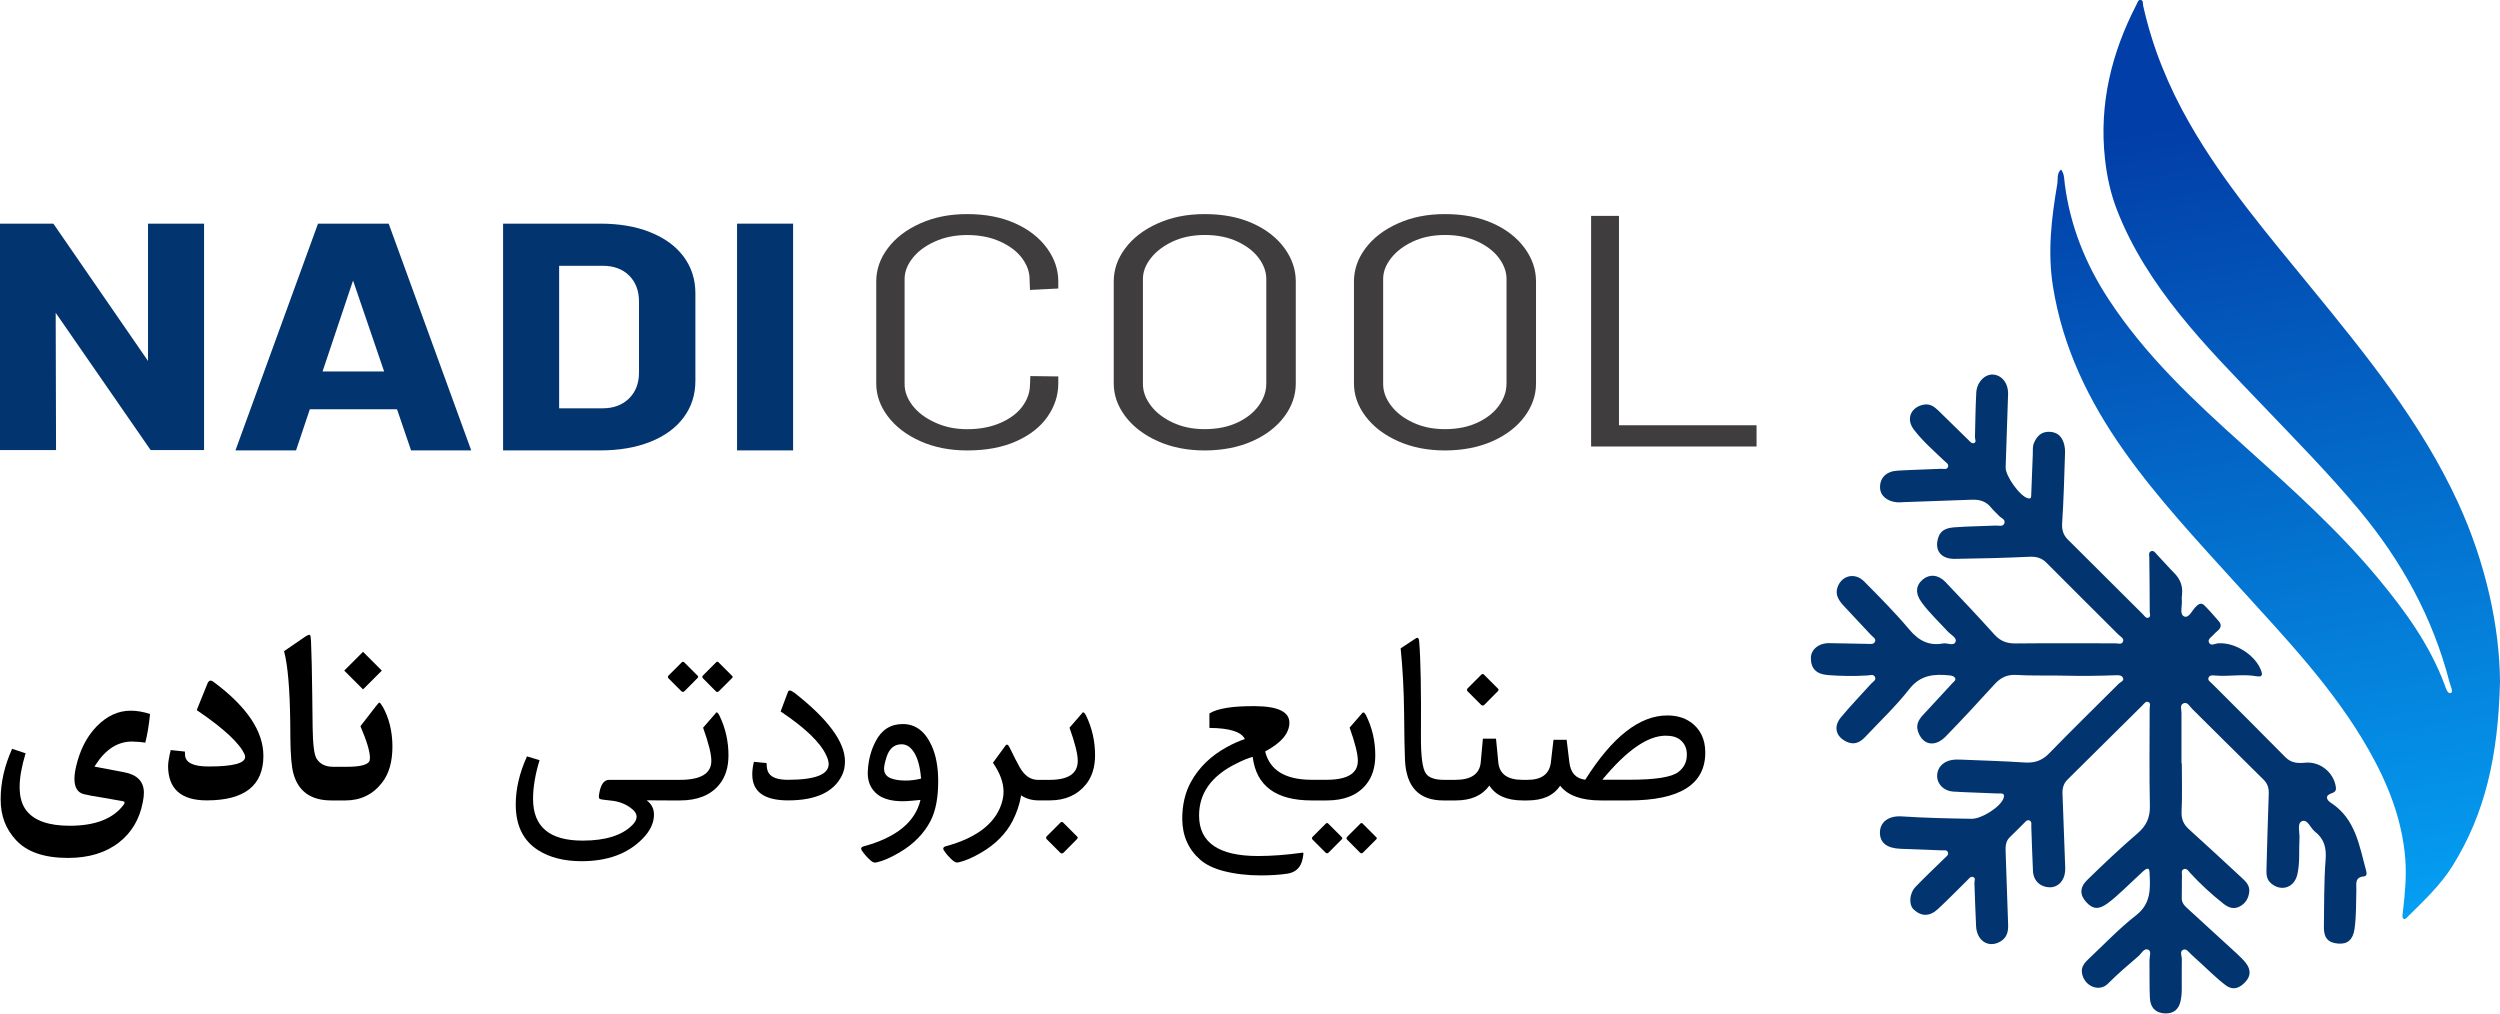 <svg xmlns="http://www.w3.org/2000/svg" xmlns:xlink="http://www.w3.org/1999/xlink" id="Layer_2" width="418.86" height="169.83" viewBox="0 0 418.86 169.83"><defs><style>.cls-1{fill:#3f3d3d;}.cls-2{fill:#02346f;}.cls-3{fill:url(#linear-gradient);}</style><linearGradient id="linear-gradient" x1="371.04" y1="19.8" x2="398.71" y2="176.74" gradientUnits="userSpaceOnUse"><stop offset="0" stop-color="#023ea7"></stop><stop offset="1" stop-color="#05afff"></stop></linearGradient></defs><g id="Layer_1-2"><path class="cls-3" d="m418.86,114.22c-.3,12.42-2.48,22.07-7.95,30.85-2.06,3.3-4.87,5.89-7.59,8.6-.18.17-.38.46-.63.25-.27-.22-.16-.59-.13-.9.35-3.04.67-6.07.43-9.16-.53-6.57-2.87-12.47-6.09-18.16-5.92-10.45-14.2-19.01-22.16-27.81-6.56-7.25-13.25-14.38-18.9-22.38-5.9-8.34-10.26-17.34-11.88-27.53-.92-5.77-.25-11.45.72-17.11.14-.82-.12-1.79.63-2.47.59.74.52,1.65.64,2.51.92,6.96,3.45,13.28,7.28,19.15,6.21,9.53,14.41,17.16,22.8,24.69,7.89,7.08,15.82,14.17,22.59,22.37,4.4,5.32,8.44,10.91,10.91,17.47.23.6.49,1.72,1.1,1.52.46-.15-.09-1.26-.26-1.92-2.79-10.75-7.99-20.19-15.1-28.73-5.12-6.15-10.72-11.82-16.24-17.6-4.76-4.99-9.62-9.91-13.92-15.3-4.24-5.3-7.93-10.98-10.41-17.34-1.07-2.74-1.7-5.64-2.02-8.56-1.02-9.18,1.07-17.75,5.27-25.88.17-.32.26-.84.7-.79.49.06.34.61.42.95,1.54,6.98,4.22,13.51,7.76,19.7,5.7,9.98,13.14,18.68,20.37,27.53,9.22,11.28,18.42,22.59,24.59,35.96,4.73,10.25,7.01,21.03,7.07,30.08Z"></path><path class="cls-2" d="m365.55,127.9c0,2.68.09,5.37-.04,8.04-.07,1.3.33,2.18,1.25,3.01,2.94,2.66,5.85,5.35,8.75,8.04.7.65,1.45,1.32,1.34,2.41-.11,1.08-.6,1.95-1.59,2.47-.98.52-1.86.22-2.67-.41-2.02-1.58-3.89-3.31-5.63-5.19-.29-.31-.56-.84-1.06-.66-.53.19-.3.78-.32,1.19-.05,1.21,0,2.43-.04,3.64-.03.89.54,1.38,1.11,1.9,2.69,2.45,5.38,4.91,8.06,7.38.56.52,1.13,1.05,1.59,1.65.78,1.03.86,2.1-.08,3.12-.98,1.08-2.08,1.52-3.36.55-.81-.61-1.58-1.3-2.33-1.99-1.14-1.03-2.23-2.11-3.38-3.12-.41-.36-.82-1.07-1.4-.79-.59.29-.19,1.03-.2,1.57-.03,1.72,0,3.45-.01,5.17,0,.57-.06,1.15-.17,1.71-.27,1.45-1.12,2.26-2.66,2.2-1.5-.06-2.43-.93-2.51-2.58-.1-2.1-.03-4.21-.07-6.32-.01-.61.37-1.52-.19-1.77-.72-.33-1.14.62-1.64,1.06-1.74,1.5-3.51,2.99-5.12,4.62-1.46,1.48-3.94.46-4.35-1.71-.21-1.11.46-1.82,1.16-2.48,2.61-2.45,5.09-5.07,7.9-7.26,2.58-2.01,2.38-4.59,2.25-7.25-.04-.95-.69-.46-1.04-.15-1.14,1.03-2.22,2.11-3.36,3.15-.85.78-1.69,1.57-2.62,2.24-1.5,1.09-2.46,1.01-3.55-.16-1.11-1.19-1.18-2.47.11-3.73,2.74-2.68,5.53-5.32,8.44-7.82,1.49-1.28,2.12-2.63,2.08-4.61-.12-5.43-.04-10.86-.04-16.28,0-.37.2-.88-.13-1.08-.5-.3-.8.24-1.09.53-4.18,4.13-8.35,8.28-12.53,12.41-.7.69-.89,1.49-.85,2.43.16,3.89.29,7.78.43,11.68.02.45.05.9,0,1.34-.15,1.55-1.21,2.63-2.54,2.61-1.61-.02-2.76-1.08-2.84-2.73-.12-2.49-.19-4.97-.28-7.46-.01-.36.13-.83-.31-1.01-.43-.17-.69.24-.95.49-.78.75-1.52,1.55-2.31,2.29-.74.69-.76,1.55-.73,2.47.15,4.08.27,8.16.42,12.24.04,1.16-.22,2.16-1.29,2.79-1.96,1.15-3.94-.07-4.08-2.54-.13-2.42-.18-4.85-.28-7.27-.01-.35.27-.83-.23-1-.42-.14-.68.27-.94.53-1.64,1.61-3.24,3.26-4.93,4.83-1.39,1.3-2.8,1.28-4.07.09-.85-.8-.76-2.68.32-3.81,1.59-1.66,3.28-3.23,4.91-4.84.26-.26.67-.5.5-.94-.17-.45-.65-.31-1.01-.32-2.3-.1-4.6-.17-6.9-.26-2.32-.09-3.48-1-3.48-2.72,0-1.73,1.4-2.86,3.69-2.71,3.9.26,7.79.34,11.69.4,1.65.02,4.81-1.97,5.33-3.44.36-1.01-.54-.78-1.01-.8-2.49-.13-4.99-.16-7.47-.32-1.51-.1-2.62-1.26-2.65-2.54-.03-1.39.91-2.47,2.44-2.75.43-.08.89-.09,1.34-.07,3.64.15,7.29.25,10.93.49,1.66.11,2.91-.34,4.09-1.56,3.83-3.94,7.77-7.78,11.65-11.66.29-.29.94-.43.68-.99-.21-.44-.76-.42-1.21-.41-2.88.11-5.75.14-8.63.07-2.68-.07-5.38.04-8.05-.12-1.59-.09-2.65.49-3.66,1.61-2.66,2.93-5.36,5.84-8.12,8.68-1.83,1.88-3.87,1.47-4.65-.79-.39-1.14.08-1.98.81-2.77,1.64-1.79,3.29-3.57,4.94-5.35.25-.27.68-.52.42-.93-.14-.22-.54-.34-.84-.37-2.62-.27-4.93-.12-6.82,2.31-2.23,2.86-4.91,5.38-7.4,8.03-.86.92-1.86,1.35-3.09.77-1.79-.84-2.25-2.51-.95-4.08,1.63-1.97,3.41-3.81,5.12-5.7.28-.31.84-.55.59-1.07-.24-.51-.78-.29-1.21-.26-2.23.15-4.46.11-6.69-.06-1.91-.15-2.85-1.08-2.84-2.87.01-1.42,1.33-2.5,3.08-2.48,2.11.03,4.22.09,6.33.12.49,0,1.14.17,1.35-.41.17-.47-.39-.75-.68-1.07-1.52-1.64-3.07-3.25-4.58-4.9-.79-.86-1.48-1.81-1.04-3.09.68-1.99,2.9-2.55,4.44-1.01,2.61,2.63,5.23,5.27,7.61,8.1,1.56,1.85,3.27,2.75,5.65,2.31.72-.13,1.79.52,2.09-.3.24-.66-.82-1.16-1.32-1.71-1.47-1.6-3.06-3.09-4.35-4.84-1.12-1.51-1.04-2.86.2-3.89,1.1-.91,2.58-.8,3.77.45,2.78,2.91,5.54,5.85,8.23,8.83.99,1.09,2.09,1.48,3.55,1.46,5.56-.06,11.13-.02,16.69-.02.43,0,1.01.24,1.24-.22.31-.6-.36-.87-.69-1.2-4.02-4.02-8.07-8.02-12.07-12.05-.84-.85-1.73-1.09-2.92-1.03-4.15.19-8.31.3-12.46.35-2.39.03-3.46-1.48-2.77-3.6.44-1.35,1.6-1.6,2.74-1.69,2.3-.17,4.6-.18,6.9-.29.48-.02,1.16.23,1.4-.32.31-.7-.5-.91-.86-1.3-.43-.47-.93-.88-1.33-1.38-.84-1.06-1.92-1.38-3.22-1.33-3.77.15-7.54.27-11.31.4-.38.01-.77.06-1.15.04-1.73-.12-2.89-1.1-2.93-2.45-.05-1.64,1.02-2.75,2.93-2.86,2.42-.15,4.85-.19,7.28-.31.41-.02,1,.21,1.18-.33.16-.49-.38-.76-.68-1.05-1.75-1.68-3.6-3.28-5.07-5.22-1.34-1.77-.47-3.76,1.69-4.15,1.02-.19,1.73.32,2.39.95,1.7,1.64,3.38,3.31,5.07,4.96.27.26.57.67.95.53.46-.17.15-.65.16-1,.07-2.49.08-4.97.22-7.46.1-1.78,1.47-3.13,2.85-3.02,1.47.12,2.53,1.49,2.48,3.3-.12,4.08-.28,8.17-.41,12.25-.04,1.46,2.42,4.86,3.73,5.18.65.16.54-.36.56-.69.1-2.23.18-4.47.26-6.7.02-.64-.06-1.29.2-1.89.49-1.14,1.25-1.92,2.61-1.86,1.36.05,2.1.83,2.43,2.06.13.49.18,1.01.16,1.52-.13,3.89-.22,7.79-.48,11.67-.08,1.14.17,2.01.92,2.77,4.2,4.2,8.41,8.4,12.63,12.58.25.25.5.71.92.54.43-.18.2-.67.2-1.02,0-3-.04-6-.07-9,0-.38-.15-.87.21-1.07.51-.29.8.24,1.09.54.97,1.01,1.89,2.08,2.88,3.08,1.02,1.02,1.46,2.21,1.3,3.64-.04.32-.06.64-.03.96.08.93-.42,2.28.38,2.66.76.36,1.31-.93,1.9-1.56.43-.46.94-.83,1.47-.31.87.84,1.64,1.78,2.45,2.69.47.53.38,1.05-.11,1.51-.23.22-.5.41-.7.66-.35.43-1.1.79-.85,1.37.29.69,1.03.18,1.55.15,2.89-.21,6.39,2.06,7.26,4.75.27.83-.26.87-.83.77-2.29-.42-4.6.08-6.89-.12-.42-.04-.99-.13-1.17.4-.14.41.3.65.57.92,4.11,4.11,8.24,8.21,12.31,12.35.99,1.01,2.11,1.05,3.35.93,2.48-.23,4.78,1.64,5.12,4.11.08.58-.18.84-.65.99-1.3.41-.89,1.16-.18,1.62,4.15,2.71,4.75,7.2,5.91,11.42.12.42.1.87-.37.91-1.6.13-1.26,1.3-1.28,2.27-.06,2.17,0,4.35-.3,6.5-.26,1.82-1.15,2.62-2.74,2.49-1.69-.13-2.42-.94-2.4-2.78.06-3.77,0-7.54.29-11.29.16-1.99-.25-3.5-1.8-4.7-.77-.6-1.23-2.16-2.19-1.73-.82.36-.33,1.86-.39,2.86-.12,2.04.11,4.1-.37,6.1-.53,2.23-2.78,2.89-4.44,1.4-.71-.64-.74-1.45-.72-2.28.12-4.21.23-8.42.38-12.64.03-.95-.15-1.7-.87-2.41-4.01-3.94-7.98-7.93-11.98-11.88-.42-.41-.78-1.25-1.51-.87-.56.29-.25,1.04-.26,1.6,0,2.81,0,5.62,0,8.43.02,0,.04,0,.06,0Z"></path><polygon class="cls-2" points="24.8 60.48 8.94 37.47 0 37.47 0 75.41 9.39 75.41 9.33 52.41 25.24 75.41 34.19 75.41 34.19 37.47 24.8 37.47 24.8 60.48"></polygon><path class="cls-2" d="m53.28,37.47l-13.83,37.99h10.15l2.31-6.89h14.61l2.35,6.89h10.08l-13.83-37.99h-11.86Zm.76,24.77l5.11-15.24,5.21,15.24h-10.32Z"></path><path class="cls-2" d="m108.96,38.91c-2.41-.96-5.2-1.44-8.37-1.44h-16.3v37.99h16.3c3.17,0,5.96-.48,8.37-1.44,2.41-.96,4.27-2.32,5.58-4.08s1.97-3.81,1.97-6.14v-14.66c0-2.33-.66-4.38-1.97-6.14-1.31-1.76-3.17-3.12-5.58-4.08Zm-1.9,23.5c0,1.81-.56,3.27-1.68,4.36-1.12,1.09-2.59,1.64-4.41,1.64h-7.29v-23.88h7.29c1.86,0,3.34.55,4.44,1.64,1.1,1.09,1.65,2.55,1.65,4.36v11.89Z"></path><rect class="cls-2" x="123.49" y="37.47" width="9.39" height="37.99"></rect><path class="cls-1" d="m170.06,37.41c-2.3-1.03-4.97-1.54-8-1.54s-5.57.53-7.9,1.57c-2.33,1.05-4.13,2.43-5.42,4.16-1.29,1.72-1.93,3.57-1.93,5.55v17.1c0,1.94.64,3.77,1.93,5.49,1.29,1.72,3.09,3.11,5.42,4.16,2.33,1.05,4.96,1.57,7.9,1.57,3.16,0,5.9-.51,8.2-1.54,2.3-1.03,4.06-2.4,5.25-4.12s1.8-3.57,1.8-5.55v-1.19l-4.68-.06-.07,1.66c-.05,1.23-.49,2.39-1.32,3.5-.84,1.11-2.06,2.01-3.66,2.7-1.6.69-3.45,1.04-5.52,1.04s-3.79-.38-5.42-1.13-2.88-1.7-3.76-2.85c-.88-1.15-1.32-2.33-1.32-3.56v-17.63c0-1.19.44-2.34,1.32-3.47s2.12-2.06,3.73-2.79c1.6-.73,3.42-1.1,5.46-1.1s3.92.37,5.52,1.1c1.6.73,2.82,1.66,3.66,2.79.83,1.13,1.25,2.29,1.25,3.47l.07,1.84,4.74-.24v-1.19c0-1.98-.63-3.84-1.9-5.58-1.27-1.74-3.05-3.13-5.35-4.16Z"></path><path class="cls-1" d="m209.85,37.41c-2.3-1.03-4.97-1.54-8-1.54s-5.57.53-7.9,1.57c-2.33,1.05-4.13,2.43-5.42,4.16-1.29,1.72-1.93,3.57-1.93,5.55v17.1c0,1.94.64,3.77,1.93,5.49,1.29,1.72,3.09,3.11,5.42,4.16,2.33,1.05,4.96,1.57,7.9,1.57s5.69-.53,8-1.57,4.09-2.42,5.35-4.13c1.26-1.7,1.9-3.54,1.9-5.52v-17.1c0-1.98-.63-3.84-1.9-5.58-1.27-1.74-3.05-3.13-5.35-4.16Zm2.3,26.95c0,1.23-.42,2.42-1.25,3.59-.84,1.17-2.03,2.12-3.59,2.85-1.56.73-3.38,1.1-5.46,1.1s-3.77-.37-5.35-1.1c-1.58-.73-2.81-1.68-3.69-2.85-.88-1.17-1.32-2.36-1.32-3.59v-17.63c0-1.19.44-2.34,1.32-3.47.88-1.13,2.1-2.06,3.66-2.79,1.56-.73,3.35-1.1,5.39-1.1s3.9.37,5.46,1.1c1.56.73,2.76,1.66,3.59,2.79.83,1.13,1.25,2.29,1.25,3.47v17.63Z"></path><path class="cls-1" d="m250.1,37.41c-2.3-1.03-4.97-1.54-8-1.54s-5.57.53-7.9,1.57c-2.33,1.05-4.13,2.43-5.42,4.16-1.29,1.72-1.93,3.57-1.93,5.55v17.1c0,1.94.64,3.77,1.93,5.49,1.29,1.72,3.09,3.11,5.42,4.16,2.33,1.05,4.96,1.57,7.9,1.57s5.69-.53,8-1.57,4.09-2.42,5.35-4.13c1.26-1.7,1.9-3.54,1.9-5.52v-17.1c0-1.98-.63-3.84-1.9-5.58-1.27-1.74-3.05-3.13-5.35-4.16Zm2.3,26.95c0,1.23-.42,2.42-1.25,3.59-.84,1.17-2.03,2.12-3.59,2.85-1.56.73-3.38,1.1-5.46,1.1s-3.77-.37-5.35-1.1c-1.58-.73-2.81-1.68-3.69-2.85-.88-1.17-1.32-2.36-1.32-3.59v-17.63c0-1.19.44-2.34,1.32-3.47.88-1.13,2.1-2.06,3.66-2.79,1.56-.73,3.35-1.1,5.39-1.1s3.9.37,5.46,1.1c1.56.73,2.76,1.66,3.59,2.79.83,1.13,1.25,2.29,1.25,3.47v17.63Z"></path><polygon class="cls-1" points="271.25 71.25 271.25 36.17 266.58 36.17 266.58 74.81 294.3 74.81 294.3 71.25 271.25 71.25"></polygon><path d="m119.93,119.47l-2.13,2.45c.92,2.57,1.38,4.42,1.38,5.54.01,2.13-1.74,3.2-5.27,3.2h-11.85c-.91,0-1.48.86-1.71,2.59-.04.34.01.55.15.61.14.08.81.17,1.99.29,1.18.13,2.21.51,3.1,1.15.72.5,1.07,1.02,1.07,1.55,0,.45-.24.91-.71,1.38-1.73,1.74-4.5,2.61-8.32,2.61-5.55.01-8.32-2.31-8.32-6.98,0-1.94.36-4.11,1.09-6.5l-2.11-.63c-1.25,2.76-1.88,5.44-1.88,8.05,0,3.53,1.25,6.08,3.76,7.67,1.94,1.23,4.36,1.84,7.26,1.84,4.36,0,7.76-1.25,10.22-3.76,1.28-1.3,1.92-2.65,1.92-4.04,0-1-.41-1.8-1.23-2.4l3.56.02s0,0,0,0h2.03c2.93,0,5.12-.88,6.57-2.65,1.04-1.26,1.55-2.9,1.55-4.91,0-2.35-.5-4.55-1.49-6.61-.26-.54-.48-.7-.67-.48Z"></path><path d="m114.16,115.8c.17.17.34.17.52,0l2.17-2.18c.14-.13.16-.26.06-.38l-2.26-2.26c-.15-.14-.3-.14-.44,0l-2.17,2.17c-.18.18-.19.35-.02.52l2.15,2.15Z"></path><path d="m120.4,110.97c-.14-.14-.28-.14-.42,0l-2.17,2.17c-.18.18-.19.35-.02.52l2.13,2.15c.18.17.35.17.52,0l2.19-2.18c.15-.14.17-.26.06-.36l-2.28-2.28Z"></path><path d="m133.04,116.04c-.55-.42-.89-.46-1.02-.12l-1.23,3.28c4.06,2.71,6.6,5.14,7.61,7.28.29.59.44,1.1.44,1.53,0,1.76-2.27,2.64-6.82,2.64-1.64,0-2.7-.36-3.2-1.09-.26-.37-.38-.94-.38-1.71l-2.13-.21c-.18.75-.27,1.44-.27,2.05-.03,2.94,1.97,4.41,6,4.41,4.66,0,7.67-1.4,9.03-4.2.33-.66.5-1.44.5-2.34,0-3.25-2.84-7.09-8.53-11.54Z"></path><path d="m151.24,121.31c-2.03,0-3.55.97-4.54,2.91-.77,1.47-1.2,3.1-1.3,4.89-.1,1.52.31,2.74,1.25,3.66,1.21,1.23,3.29,1.69,6.23,1.38l1.34-.13c-.87,3.71-4.06,6.31-9.58,7.8-.24.06-.36.21-.36.44,0,.06.14.29.42.67.18.24.46.56.84.94.43.43.77.65,1.02.65.14,0,.28-.02.42-.06,1.01-.23,2.25-.77,3.72-1.63,2.35-1.38,4.09-3.14,5.21-5.29.86-1.69,1.28-3.89,1.28-6.61,0-2.4-.37-4.41-1.11-6.02-1.1-2.4-2.71-3.6-4.83-3.6Zm.44,9.47c-.92-.01-1.68-.12-2.28-.33-.86-.29-1.28-.85-1.28-1.67,0-.45.15-1.12.44-2.01.46-1.38,1.29-2.07,2.49-2.07.78,0,1.44.4,1.99,1.21.69.98,1.12,2.5,1.28,4.54-.88.22-1.76.33-2.65.33Z"></path><path d="m178.12,137.81c-.14-.14-.29-.14-.44,0l-2.28,2.28c-.18.18-.18.36,0,.54l2.22,2.22c.18.18.36.18.56.02l2.26-2.28c.14-.15.16-.29.06-.4l-2.38-2.38Z"></path><path d="m181.32,119.47l-2.13,2.45c.92,2.57,1.38,4.42,1.38,5.54.01,2.13-1.55,3.2-4.7,3.2h-1.99c-1.21,0-2.22-.69-3.01-2.07-.47-.83-1.03-1.92-1.67-3.26-.27-.58-.51-.72-.73-.42l-2.11,2.89c1.19,1.71,1.78,3.33,1.78,4.87,0,.43-.05.87-.15,1.3-.87,3.73-4.07,6.34-9.6,7.84-.24.06-.36.21-.36.44,0,.06.14.29.42.67.18.24.46.56.84.94.43.43.77.65,1.02.65.14,0,.28-.02.42-.06,1.01-.23,2.25-.77,3.72-1.63,2.35-1.38,4.09-3.14,5.21-5.29.71-1.41,1.19-2.83,1.42-4.27.84.56,1.81.84,2.89.84h1.95c2.54,0,4.54-.88,6-2.65,1.03-1.26,1.55-2.9,1.55-4.91,0-2.35-.5-4.55-1.49-6.61-.26-.54-.48-.7-.67-.48Z"></path><path d="m207.04,127.98c1.2-.61,2.15-1,2.84-1.17.6,4.87,3.9,7.3,9.89,7.3h2.53c2.93,0,5.12-.88,6.57-2.65,1.04-1.26,1.55-2.9,1.55-4.91,0-2.35-.5-4.55-1.5-6.61-.26-.54-.48-.7-.67-.48l-2.13,2.45c.92,2.57,1.38,4.42,1.38,5.54.01,2.13-1.74,3.2-5.27,3.2h-2.55c-4.37-.03-6.94-1.61-7.71-4.75,2.71-1.44,4.06-3.05,4.06-4.83-.01-1.81-1.92-2.73-5.73-2.76-3.78-.03-6.34.38-7.67,1.23v2.42h.06c3.32.03,5.28.64,5.88,1.86-1.02.36-2,.79-2.93,1.3-2.72,1.47-4.75,3.43-6.1,5.88-.98,1.78-1.47,3.86-1.46,6.25.03,2.8,1.03,5.06,3.01,6.79.93.82,2.22,1.44,3.85,1.88,1.93.5,4.02.75,6.27.75,1.69,0,3.17-.1,4.47-.29,1.25-.19,2.06-.86,2.43-1.99.13-.38.22-.83.27-1.34.01-.14-.04-.2-.17-.19-2.66.37-5.14.56-7.44.56-6.56,0-9.85-2.24-9.87-6.73-.03-3.73,2.01-6.63,6.11-8.7Z"></path><path d="m228.33,138c-.14-.14-.28-.14-.42,0l-2.17,2.17c-.18.18-.19.35-.02.52l2.13,2.15c.18.17.35.17.52,0l2.18-2.18c.15-.14.17-.26.06-.36l-2.28-2.28Z"></path><path d="m222.56,138c-.15-.14-.3-.14-.44,0l-2.17,2.17c-.18.18-.18.35-.02.52l2.15,2.15c.17.17.34.17.52,0l2.17-2.18c.14-.13.16-.26.06-.38l-2.26-2.26Z"></path><path d="m248.13,118.07c.18.18.36.19.56.02l2.26-2.28c.14-.15.16-.29.06-.4l-2.38-2.38c-.14-.14-.29-.14-.44,0l-2.28,2.28c-.18.18-.18.36,0,.54l2.22,2.22Z"></path><path d="m283.17,120.94c-1.02-.71-2.3-1.07-3.83-1.07-4.64,0-9.22,3.59-13.74,10.77-1.57-.19-2.46-1.16-2.66-2.91l-.46-3.78h-2.2l-.44,3.76c-.23,1.97-1.54,2.95-3.93,2.95h-.82c-2.52,0-3.87-.98-4.06-2.93l-.38-3.97h-2.2l-.36,3.95c-.18,1.97-1.6,2.95-4.27,2.95h-1.9c-1.48,0-2.48-.34-2.99-1.02-.6-.78-.89-2.95-.86-6.5.05-7.32-.04-12.53-.29-15.62-.04-.6-.23-.79-.58-.56l-2.53,1.67c.35,3.45.54,7.05.58,10.81.03,3.83.08,6.49.15,7.96.22,4.47,2.36,6.71,6.42,6.71h2.09c2.56,0,4.43-.83,5.63-2.49,1.05,1.66,2.91,2.49,5.6,2.49h.77c2.57,0,4.4-.82,5.48-2.47,1.28,1.65,3.55,2.47,6.82,2.47h4.68c8.55,0,12.82-2.68,12.82-8.03,0-2.25-.84-3.96-2.51-5.14Zm-1.96,8.4c-1.14.87-3.85,1.3-8.13,1.3h-4.62c4.06-4.92,7.6-7.38,10.62-7.38,1.07,0,1.9.24,2.47.73.73.61,1.09,1.44,1.07,2.49,0,1.18-.47,2.13-1.42,2.86Z"></path><path d="m16.15,121.75c-1.42,1.48-2.47,3.37-3.14,5.67-.36,1.24-.54,2.26-.54,3.05,0,1.47.53,2.33,1.59,2.59.81.19,1.78.37,2.91.54l3.6.63c.36.06.4.28.11.65-1.75,2.31-4.75,3.47-8.99,3.47-3.46,0-5.86-.82-7.19-2.45-.81-.97-1.21-2.32-1.21-4.04,0-1.57.33-3.46,1-5.65l-2.26-.75c-1.28,2.84-1.92,5.65-1.92,8.45s.86,5.01,2.59,6.86c1.83,1.98,4.73,2.97,8.7,2.97,3.46,0,6.31-.86,8.53-2.59,2.12-1.65,3.45-3.89,3.99-6.73.13-.6.19-1.15.19-1.65-.03-1.85-1.13-2.98-3.32-3.39l-4.96-.94.21-.33c1.67-2.58,3.7-3.87,6.08-3.87.33,0,.73.02,1.19.06l1.04.12c.34-1.37.61-2.96.79-4.79-1.11-.37-2.19-.56-3.24-.56-2.11,0-4.02.89-5.75,2.68Z"></path><path d="m35.97,114.39c-.32-.26-.56-.38-.71-.36-.2.03-.36.17-.48.44l-1.82,4.5c4.59,3.12,7.27,5.62,8.05,7.51.04.12.06.22.06.33.01,1.07-2.02,1.61-6.1,1.61-2.59.01-3.92-.64-3.97-1.96l-.02-.54-2.38-.25c-.29,1.21-.44,2.12-.44,2.7.03,3.82,2.19,5.73,6.48,5.73,6.33,0,9.49-2.49,9.49-7.47,0-4.08-2.72-8.16-8.17-12.25Z"></path><rect x="58.6" y="110.13" width="4.45" height="4.45" transform="translate(-61.64 75.94) rotate(-45.01)"></rect><path d="m64.05,118.3c-.23-.38-.39-.58-.48-.58s-.28.19-.57.58l-2.61,3.37c1.06,2.48,1.59,4.24,1.59,5.29,0,.29-.04.51-.13.65-.4.58-1.64.86-3.72.86h-2.32c-1.28,0-2.2-.46-2.78-1.38-.4-.67-.61-2.4-.65-5.21l-.06-5.08c-.04-3.86-.11-6.98-.21-9.37-.03-.64-.09-.99-.19-1.05-.13-.08-.43.05-.92.38l-3.41,2.34c.63,2.34.97,6.33,1.04,11.98l.02,2.64c.03,2.75.19,4.7.5,5.85.82,3.03,2.94,4.54,6.38,4.54h2.34c2.56,0,4.61-1,6.15-2.99,1.15-1.47,1.73-3.49,1.73-6.06-.01-2.58-.58-4.84-1.69-6.77Z"></path></g></svg>